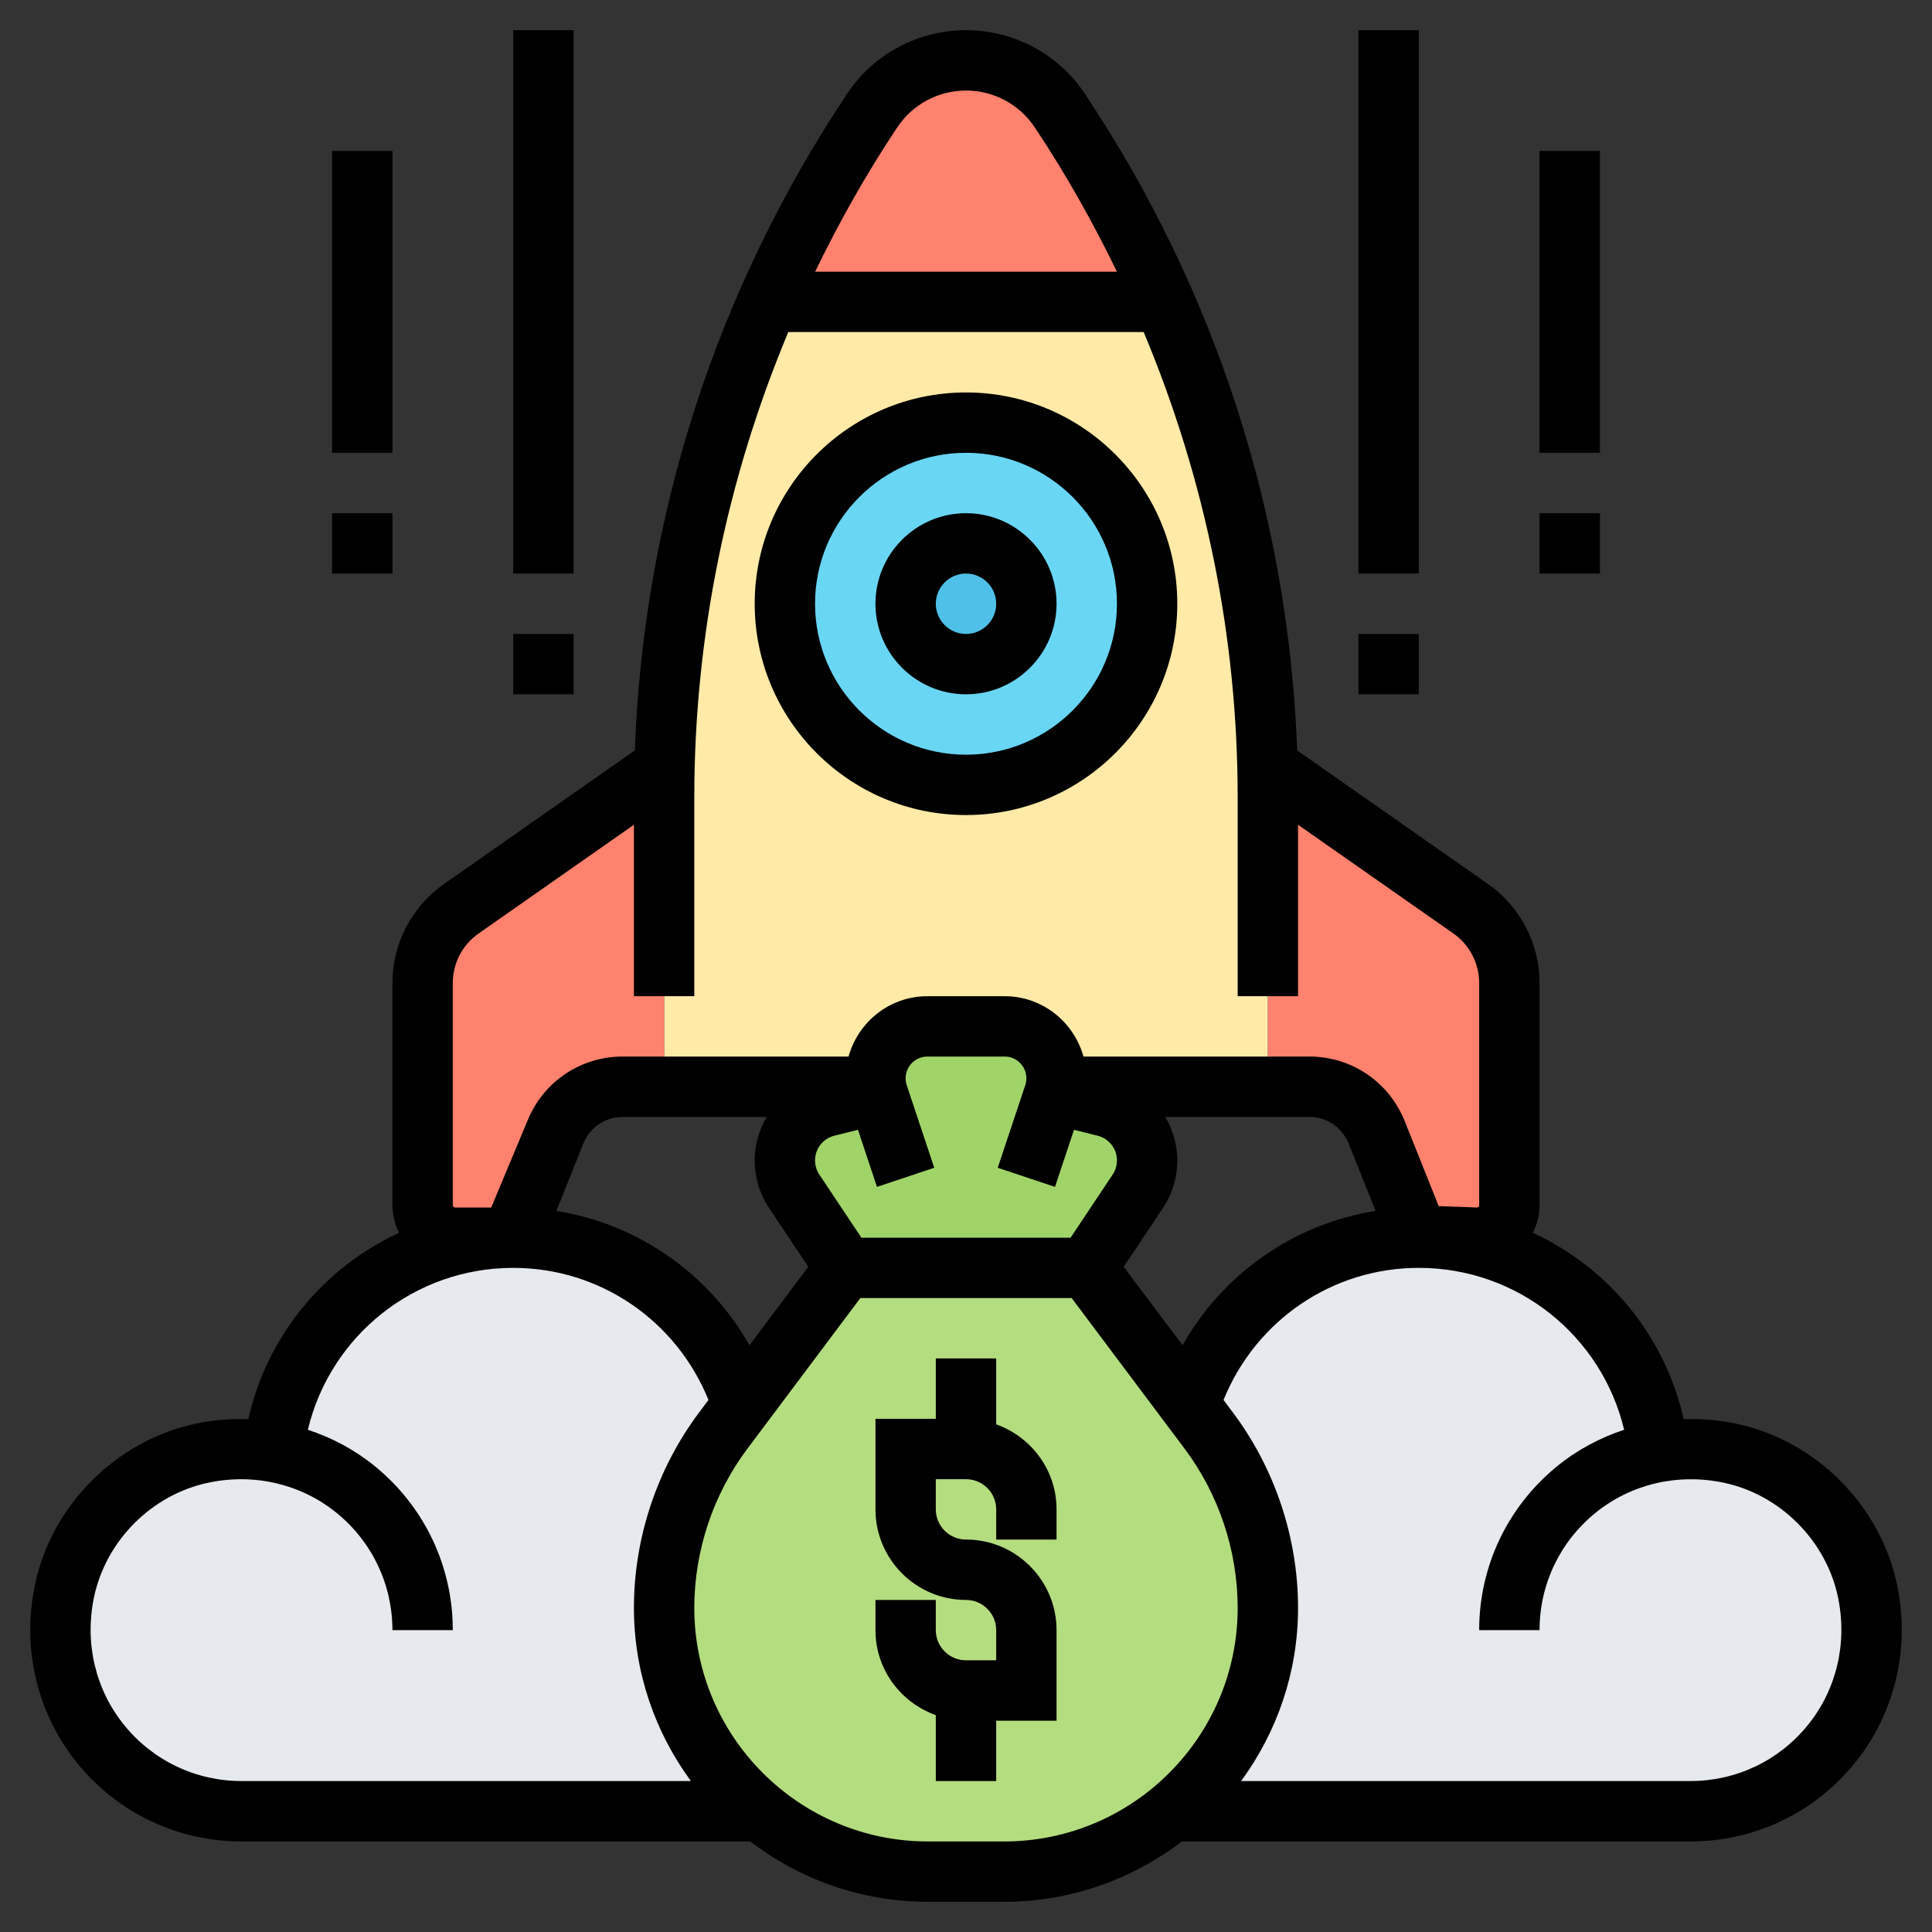 <svg xmlns="http://www.w3.org/2000/svg" width="60" height="60" viewBox="0 0 60 60" fill="none"><rect x="0" y="0" width="60" height="60" fill="#333333" stroke="none"/><path d="M39.375 24.769V33.75H32.812H32.794C32.803 33.666 32.812 33.581 32.812 33.487C32.812 32.597 32.091 31.875 31.2 31.875H28.8C27.909 31.875 27.188 32.597 27.188 33.487C27.188 33.581 27.197 33.666 27.206 33.75H27.188H20.625V24.769C20.625 24.45 20.625 24.122 20.644 23.803C20.766 18.816 21.863 13.912 23.841 9.375H36.159C36.769 10.762 37.284 12.178 37.725 13.622C38.719 16.913 39.272 20.334 39.356 23.803C39.375 24.122 39.375 24.45 39.375 24.769Z" fill="#FFEAA7"></path><path d="M36.159 9.375H23.84C24.74 7.312 25.819 5.316 27.084 3.431C27.731 2.456 28.828 1.875 30 1.875C31.172 1.875 32.269 2.456 32.915 3.431C34.181 5.316 35.259 7.312 36.159 9.375Z" fill="#FF826E"></path><path d="M20.625 24.769V33.75H19.331C18.413 33.75 17.587 34.313 17.25 35.166L16.191 37.809C16.041 38.184 15.666 38.438 15.253 38.438H14.128C13.575 38.438 13.125 37.988 13.125 37.434V30.525C13.125 29.606 13.575 28.753 14.325 28.219L20.634 23.803H20.644C20.625 24.122 20.625 24.45 20.625 24.769Z" fill="#FF826E"></path><path d="M39.375 24.769C39.375 24.45 39.375 24.122 39.356 23.803H39.365L45.675 28.219C46.425 28.753 46.875 29.606 46.875 30.525V37.434C46.875 37.988 46.425 38.438 45.872 38.438H44.747C44.334 38.438 43.959 38.184 43.809 37.809L42.75 35.166C42.412 34.313 41.587 33.75 40.669 33.75H39.375V24.769Z" fill="#FF826E"></path><path d="M30 13.125C33.103 13.125 35.625 15.647 35.625 18.75C35.625 21.853 33.103 24.375 30 24.375C26.897 24.375 24.375 21.853 24.375 18.75C24.375 15.647 26.897 13.125 30 13.125Z" fill="#69D6F4"></path><path d="M30 20.625C31.035 20.625 31.875 19.785 31.875 18.75C31.875 17.715 31.035 16.875 30 16.875C28.965 16.875 28.125 17.715 28.125 18.75C28.125 19.785 28.965 20.625 30 20.625Z" fill="#4FC1E9"></path><path d="M23.025 55.725C23.175 55.875 23.334 56.025 23.503 56.166L23.437 56.25H7.5C3.994 56.25 1.247 53.053 1.997 49.416C2.447 47.288 4.162 45.572 6.291 45.122C7.05 44.962 7.791 44.962 8.484 45.094V45.084C8.878 41.569 11.709 38.794 15.253 38.475C15.478 38.447 15.703 38.438 15.937 38.438C19.266 38.438 22.097 40.612 23.072 43.612L22.462 44.428C21.272 46.013 20.625 47.953 20.625 49.931C20.625 52.2 21.544 54.244 23.025 55.725Z" fill="#E6E9ED"></path><path d="M51.515 45.094C52.209 44.962 52.95 44.962 53.709 45.122C55.837 45.572 57.553 47.288 58.003 49.416C58.753 53.053 56.006 56.25 52.5 56.25H36.562L36.497 56.166C38.259 54.666 39.375 52.425 39.375 49.931C39.375 47.953 38.728 46.013 37.537 44.428L36.928 43.612C37.903 40.612 40.734 38.438 44.062 38.438C44.297 38.438 44.522 38.447 44.747 38.475C48.29 38.794 51.122 41.569 51.515 45.084V45.094Z" fill="#E6E9ED"></path><path d="M26.25 39.375H33.75L36.928 43.612L37.538 44.428C38.728 46.013 39.375 47.953 39.375 49.931C39.375 52.425 38.259 54.666 36.497 56.166C35.072 57.384 33.216 58.125 31.181 58.125H30H28.819C26.784 58.125 24.928 57.384 23.503 56.166C23.334 56.025 23.175 55.875 23.025 55.725C21.544 54.244 20.625 52.2 20.625 49.931C20.625 47.953 21.272 46.013 22.462 44.428L23.072 43.612L26.25 39.375Z" fill="#B4DD7F"></path><path d="M27.262 33.966C27.234 33.891 27.225 33.825 27.206 33.75C27.197 33.666 27.188 33.581 27.188 33.487C27.188 32.597 27.909 31.875 28.8 31.875H31.2C32.091 31.875 32.812 32.597 32.812 33.487C32.812 33.581 32.803 33.666 32.794 33.75C32.775 33.825 32.766 33.891 32.737 33.966L34.312 34.359C35.081 34.556 35.625 35.241 35.625 36.038C35.625 36.384 35.522 36.712 35.334 36.994L33.75 39.375H26.25L24.666 36.994C24.478 36.712 24.375 36.384 24.375 36.038C24.375 35.241 24.919 34.556 25.688 34.359L27.262 33.966Z" fill="#A0D468"></path><path d="M30.938 44.235V42.188H29.062V44.062H27.188V46.875C27.188 48.426 28.449 49.688 30 49.688C30.517 49.688 30.938 50.108 30.938 50.625V51.562H30C29.483 51.562 29.062 51.142 29.062 50.625V49.688H27.188V50.625C27.188 51.846 27.974 52.877 29.062 53.265V55.312H30.938V53.438H32.812V50.625C32.812 49.074 31.551 47.812 30 47.812C29.483 47.812 29.062 47.392 29.062 46.875V45.938H30C30.517 45.938 30.938 46.358 30.938 46.875V47.812H32.812V46.875C32.812 45.654 32.026 44.623 30.938 44.235Z" fill="black"></path><path d="M30 21.562C31.551 21.562 32.812 20.301 32.812 18.75C32.812 17.199 31.551 15.938 30 15.938C28.449 15.938 27.188 17.199 27.188 18.75C27.188 20.301 28.449 21.562 30 21.562ZM30 17.812C30.517 17.812 30.938 18.233 30.938 18.75C30.938 19.267 30.517 19.688 30 19.688C29.483 19.688 29.062 19.267 29.062 18.75C29.062 18.233 29.483 17.812 30 17.812Z" fill="black"></path><path d="M30 25.312C33.619 25.312 36.562 22.369 36.562 18.75C36.562 15.131 33.619 12.188 30 12.188C26.381 12.188 23.438 15.131 23.438 18.75C23.438 22.369 26.381 25.312 30 25.312ZM30 14.062C32.585 14.062 34.688 16.165 34.688 18.75C34.688 21.335 32.585 23.438 30 23.438C27.415 23.438 25.312 21.335 25.312 18.75C25.312 16.165 27.415 14.062 30 14.062Z" fill="black"></path><path d="M58.916 49.223C58.399 46.742 56.383 44.726 53.901 44.209C53.363 44.096 52.822 44.057 52.289 44.074C51.705 41.474 49.939 39.364 47.606 38.285C47.734 38.026 47.812 37.739 47.812 37.432V30.527C47.812 29.303 47.214 28.155 46.213 27.455L40.285 23.305C40.017 16.023 37.752 9.002 33.695 2.916C32.87 1.677 31.489 0.938 30 0.938C28.511 0.938 27.13 1.677 26.305 2.915C22.248 9.001 19.983 16.022 19.715 23.304L13.788 27.454C12.786 28.155 12.187 29.303 12.187 30.527V37.432C12.187 37.739 12.265 38.026 12.394 38.285C10.061 39.364 8.295 41.475 7.711 44.074C7.177 44.056 6.636 44.096 6.098 44.209C3.617 44.726 1.601 46.742 1.084 49.223C0.671 51.203 1.153 53.222 2.406 54.763C3.659 56.303 5.515 57.188 7.5 57.188H23.296C24.831 58.358 26.74 59.062 28.816 59.062H31.185C33.261 59.062 35.169 58.358 36.705 57.188H52.5C54.485 57.188 56.341 56.303 57.594 54.763C58.847 53.222 59.329 51.203 58.916 49.223ZM34.897 39.343L36.114 37.519C36.407 37.078 36.562 36.566 36.562 36.038C36.562 35.548 36.425 35.087 36.189 34.688H40.664C41.204 34.688 41.682 35.012 41.883 35.513L42.72 37.606C40.181 38.011 37.982 39.552 36.725 41.778L34.897 39.343ZM23.275 41.779C22.018 39.553 19.818 38.011 17.279 37.607L18.116 35.513C18.317 35.012 18.796 34.688 19.335 34.688H23.81C23.575 35.087 23.437 35.548 23.437 36.038C23.437 36.566 23.593 37.078 23.886 37.519L25.102 39.343L23.275 41.779ZM26.752 38.438L25.446 36.478C25.358 36.348 25.312 36.195 25.312 36.038C25.312 35.674 25.56 35.358 25.913 35.27L26.645 35.087L27.235 36.86L29.014 36.266L28.159 33.702C28.137 33.633 28.125 33.561 28.125 33.488C28.125 33.115 28.428 32.812 28.801 32.812H31.2C31.572 32.812 31.875 33.115 31.875 33.488C31.875 33.562 31.863 33.633 31.84 33.702L30.985 36.266L32.764 36.86L33.354 35.087L34.086 35.27C34.44 35.358 34.687 35.674 34.687 36.038C34.687 36.195 34.642 36.348 34.554 36.478L33.248 38.438H26.752ZM27.865 3.955C28.341 3.24 29.14 2.812 30 2.812C30.86 2.812 31.658 3.24 32.135 3.955C33.096 5.396 33.939 6.896 34.687 8.438H25.314C26.061 6.896 26.904 5.396 27.865 3.955ZM14.062 30.527C14.062 29.916 14.361 29.341 14.863 28.991L19.687 25.613V30.938H21.562V24.771C21.562 19.762 22.574 14.87 24.481 10.312H35.518C37.426 14.87 38.437 19.762 38.437 24.771V30.938H40.312V25.613L45.138 28.991C45.638 29.341 45.937 29.916 45.937 30.527V37.432C45.937 37.469 45.907 37.5 45.869 37.5L44.68 37.457L43.624 34.817C43.136 33.599 41.975 32.812 40.664 32.812H33.648C33.35 31.735 32.37 30.938 31.2 30.938H28.801C27.63 30.938 26.651 31.735 26.353 32.812H19.337C18.026 32.812 16.865 33.599 16.377 34.816L15.256 37.5H14.131C14.093 37.5 14.062 37.469 14.062 37.432V30.527ZM3.861 53.58C2.965 52.478 2.622 51.03 2.919 49.606C3.287 47.843 4.717 46.412 6.481 46.044C7.903 45.746 9.352 46.089 10.455 46.986C11.556 47.881 12.187 49.208 12.187 50.625H14.062C14.062 48.64 13.178 46.784 11.638 45.531C11.014 45.023 10.308 44.648 9.561 44.403C10.256 41.488 12.866 39.375 15.937 39.375C18.633 39.375 21.003 41.012 22.002 43.477L21.712 43.865C20.407 45.605 19.687 47.76 19.687 49.935C19.687 51.947 20.349 53.802 21.456 55.312H7.5C6.082 55.312 4.756 54.681 3.861 53.58ZM31.185 57.188H28.816C24.817 57.188 21.562 53.933 21.562 49.935C21.562 48.163 22.148 46.407 23.211 44.991L26.719 40.312H33.281L36.789 44.99C37.852 46.407 38.437 48.163 38.437 49.935C38.437 53.933 35.183 57.188 31.185 57.188ZM56.139 53.58C55.244 54.681 53.917 55.312 52.5 55.312H38.543C39.651 53.802 40.312 51.947 40.312 49.935C40.312 47.76 39.593 45.605 38.288 43.865L37.998 43.477C38.997 41.012 41.367 39.375 44.062 39.375C47.134 39.375 49.744 41.488 50.439 44.403C49.692 44.649 48.987 45.023 48.362 45.532C46.822 46.784 45.937 48.64 45.937 50.625H47.812C47.812 49.208 48.444 47.881 49.545 46.986C50.647 46.09 52.095 45.748 53.519 46.044C55.282 46.412 56.713 47.843 57.081 49.606C57.378 51.03 57.035 52.478 56.139 53.58Z" fill="black"></path><path d="M15.938 19.688H17.812V21.562H15.938V19.688Z" fill="black"></path><path d="M15.938 0.938H17.812V17.812H15.938V0.938Z" fill="black"></path><path d="M10.312 15.938H12.188V17.812H10.312V15.938Z" fill="black"></path><path d="M10.312 4.688H12.188V14.062H10.312V4.688Z" fill="black"></path><path d="M42.188 19.688H44.062V21.562H42.188V19.688Z" fill="black"></path><path d="M42.188 0.938H44.062V17.812H42.188V0.938Z" fill="black"></path><path d="M47.812 15.938H49.688V17.812H47.812V15.938Z" fill="black"></path><path d="M47.812 4.688H49.688V14.062H47.812V4.688Z" fill="black"></path></svg>